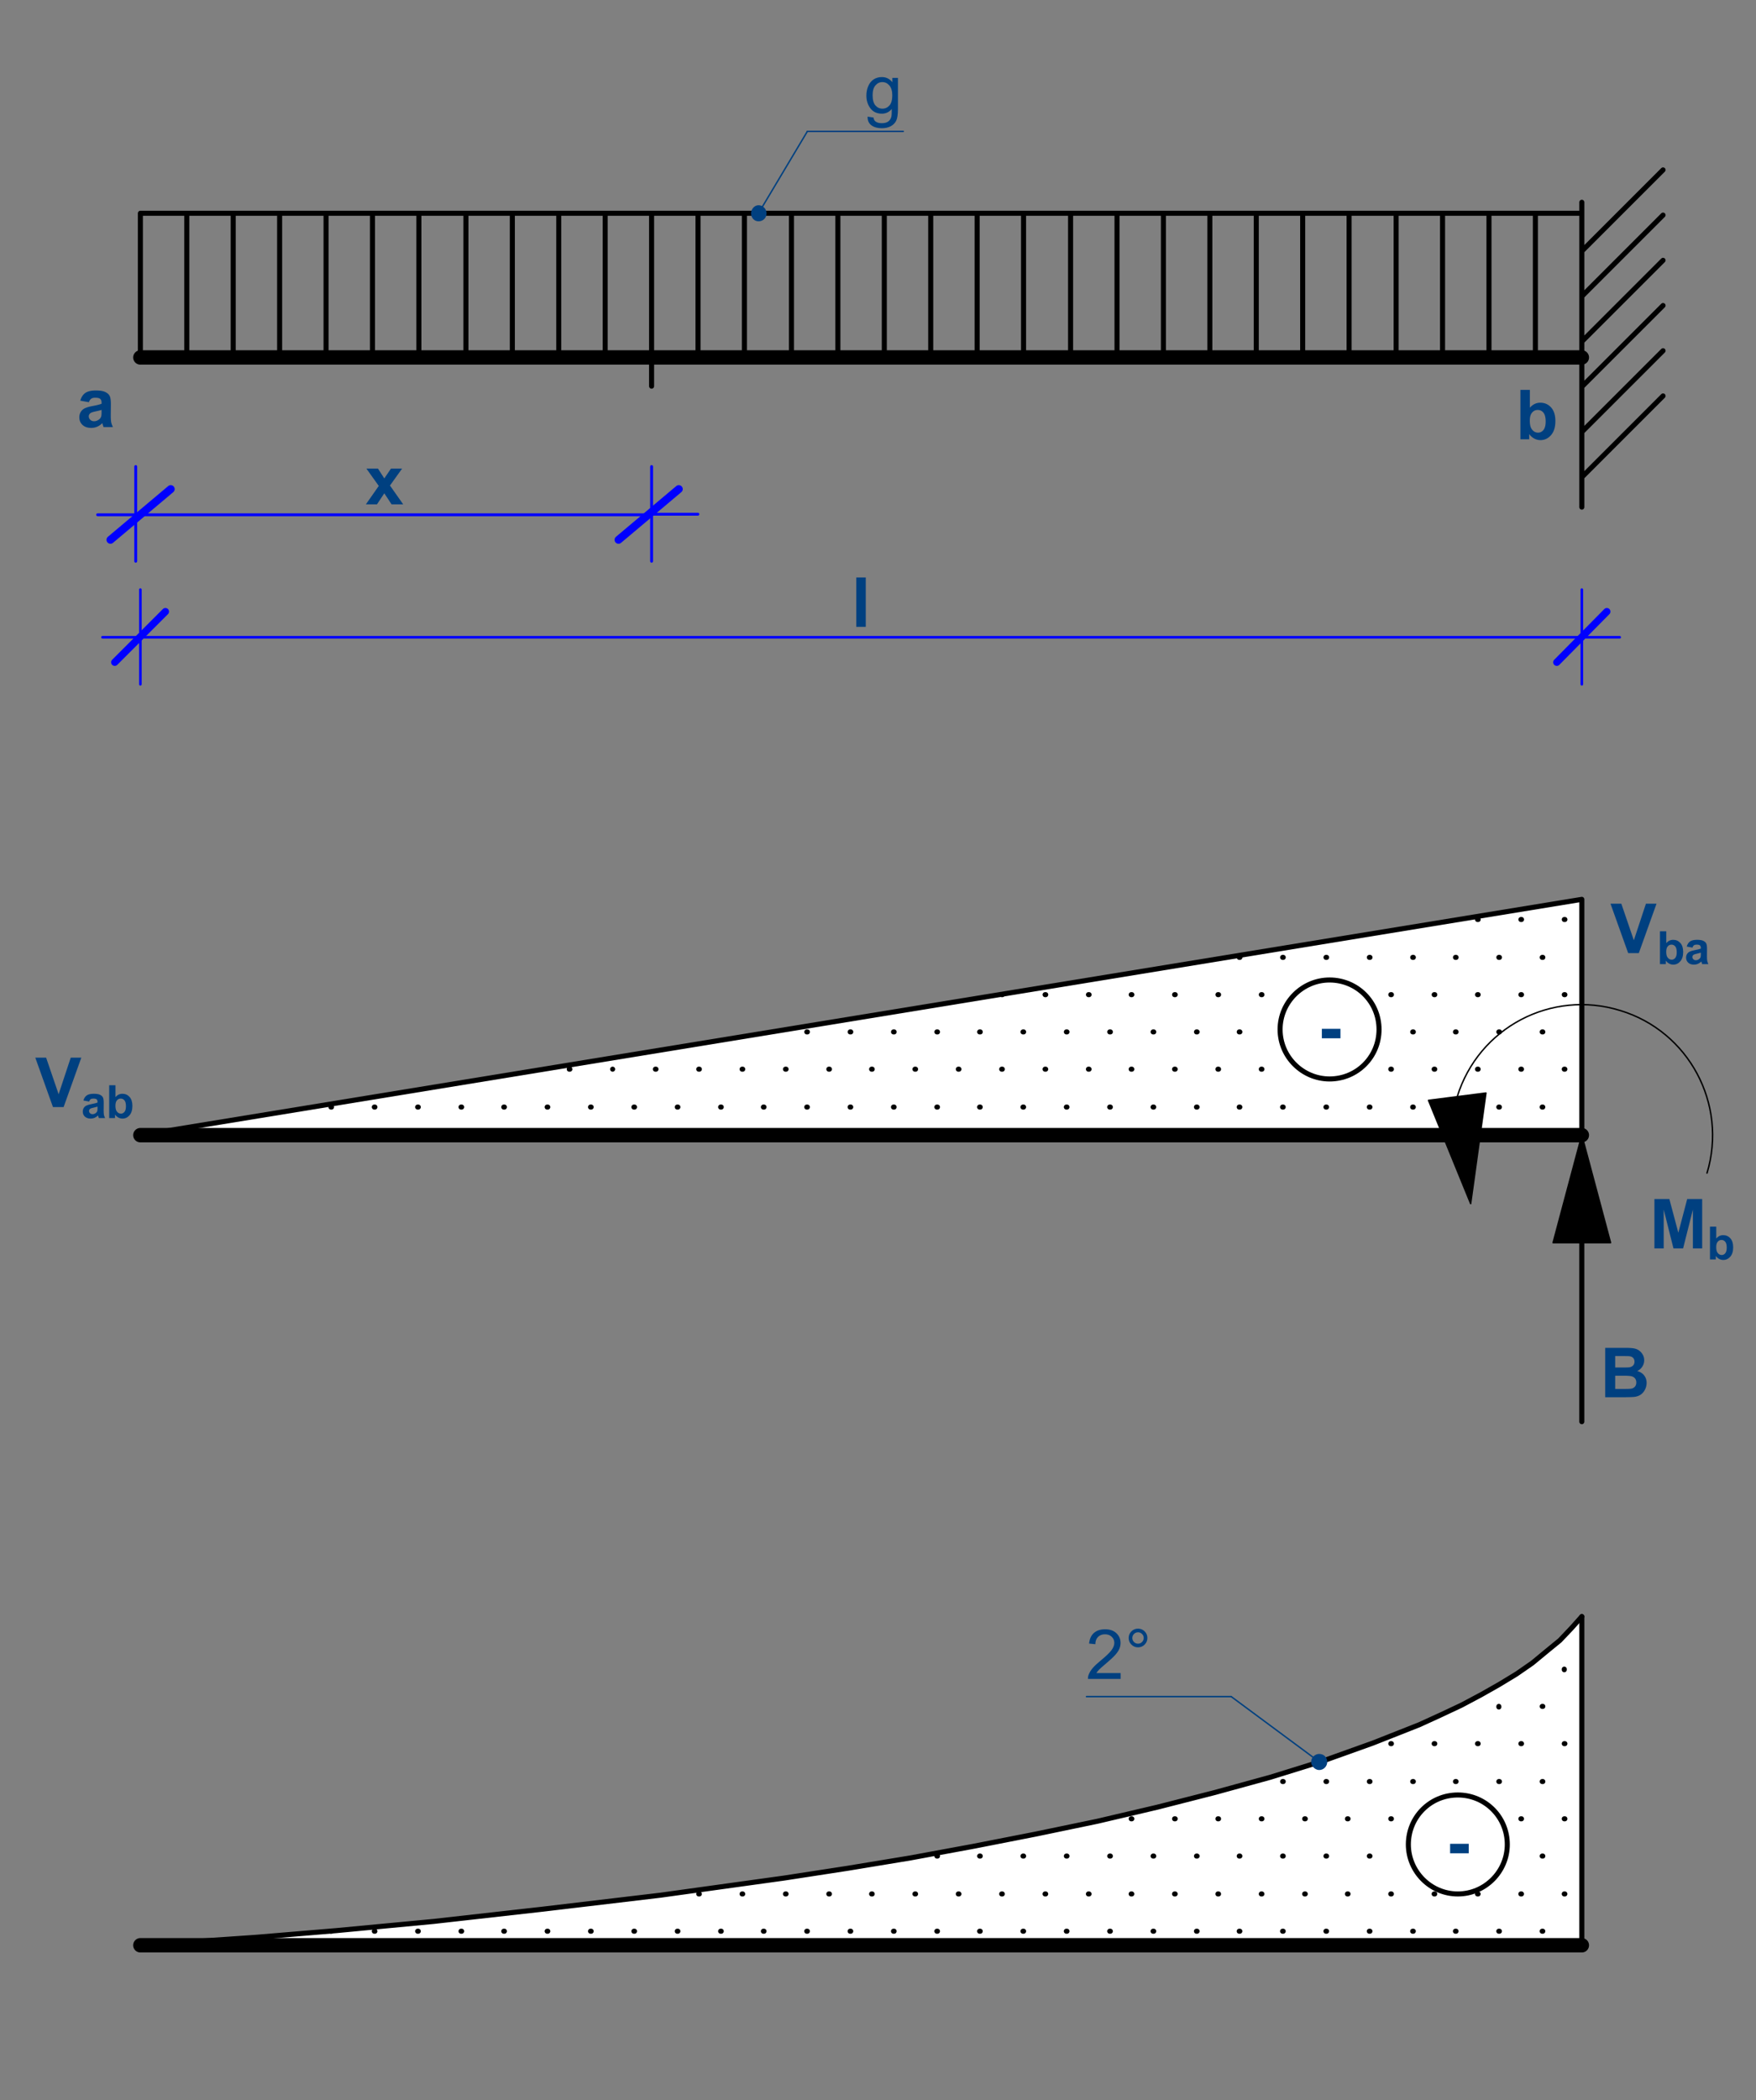 <svg xmlns="http://www.w3.org/2000/svg" width="460" height="550"><rect width="100%" height="100%" fill="#808080" stroke="none"/><path d="M36.772 297.293l377.6-61.76v61.76h-377.6" fill="#fff" fill-rule="evenodd"/><path d="M86.692 289.933h.16m11.2 0h.16m11.2 0h.16m11.2 0h.16m11.04 0h.16m11.2 0h.16m11.2 0h.16m11.2 0h.16m11.2 0h.16m11.2 0h.16m11.04 0h.16m11.2 0h.16m11.2 0h.16m11.2 0h.16m11.2 0h.16m11.04 0h.16m11.2 0h.16m11.2 0h.16m11.2 0h.16m11.2 0h.16m11.2 0h.16m11.04 0h.16m11.2 0h.16m11.2 0h.16m11.2 0h.16m11.2 0h.16m11.04 0h.16m11.2 0h.16m11.2 0h.16m-192.8-19.68h.16m11.2 0h.16m11.2 0h.16m11.2 0h.16m11.04 0h.16m11.2 0h.16m11.2 0h.16m11.2 0h.16m11.2 0h.16m11.2 0h.16m11.04 0h.16m11.2 0h.16m11.2 0h.16m11.2 0h.16m11.2 0h.16m11.04 0h.16m11.2 0h.16m11.2 0h.16m-79.52-19.52h.16m11.2 0h.16m11.2 0h.16m11.2 0h.16m11.2 0h.16m11.04 0h.16m11.2 0h.16m11.2 0h.16m-255.04 29.28h.16m11.2 0h0m11.2 0h.16m11.2 0h.16m11.2 0h.16m11.2 0h.16m11.2 0h.16m11.04 0h.16m11.2 0h.16m11.2 0h.16m11.2 0h.16m11.2 0h.16m11.2 0h.16m11.04 0h.16m11.2 0h.16m11.2 0h.16m11.2 0h.16m11.2 0h.16m11.04 0h.16m11.2 0h.16m11.2 0h.16m11.2 0h.16m11.2 0h.16m11.2 0h.16m-147.52-19.52h.16m11.2 0h.16m11.2 0h.16m11.04 0h.16m11.2 0h.16m11.2 0h.16m11.2 0h.16m11.2 0h.16m11.04 0h.16m11.2 0h.16m11.2 0h.16m11.2 0h.16m11.2 0h.16m11.2 0h.16m-22.88-19.68h.16m11.2 0h.16m11.2 0h.16" fill="none" stroke="#000" stroke-width="1.321" stroke-linecap="round" stroke-linejoin="round" stroke-miterlimit="10"/><path d="M414.372 423.373v86.08h-377.6l33.76-2.24 33.92-2.88 33.76-3.68 33.6-4 33.6-4.8 21.6-3.2 21.28-3.68 21.28-4.16 21.28-4.64 20.96-5.12 20.96-5.6 12.8-4 12.64-4.32 12.48-5.12 12.16-5.44 6.4-3.36 6.08-3.68 6.08-4 4.64-3.68 4.32-4 4-4.48" fill="#fff" fill-rule="evenodd"/><path d="M86.692 505.773h.16m11.2 0h.16m11.2 0h.16m11.2 0h.16m11.04 0h.16m11.2 0h.16m11.2 0h.16m11.2 0h.16m11.2 0h.16m11.2 0h.16m11.04 0h.16m11.2 0h.16m11.2 0h.16m11.2 0h.16m11.2 0h.16m11.04 0h.16m11.2 0h.16m11.2 0h.16m11.2 0h.16m11.2 0h.16m11.2 0h.16m11.04 0h.16m11.2 0h.16m11.2 0h.16m11.2 0h.16m11.2 0h.16m11.04 0h.16m11.2 0h.16m11.2 0h.16m-158.72-19.68h.16m11.04 0h.16m11.2 0h.16m11.2 0h.16m11.2 0h.16m11.2 0h.16m11.2 0h.16m11.04 0h.16m11.2 0h.16m11.2 0h.16m11.2 0h.16m11.2 0h.16m11.04 0h.16m11.2 0h.16m11.2 0h.16m-68.16-19.52h.16m11.2 0h.16m11.2 0h.16m11.2 0h.16m11.04 0h.16m11.2 0h.16m11.2 0h.16m-11.52-19.68v.16m11.36-.16h.16m-221.12 49.12h.16m11.2 0h.16m11.2 0h.16m11.2 0h.16m11.04 0h.16m11.2 0h.16m11.2 0h.16m11.2 0h.16m11.2 0h.16m11.2 0h.16m11.04 0h.16m11.2 0h.16m11.2 0h.16m11.2 0h.16m11.2 0h.16m11.04 0h.16m11.2 0h.16m11.2 0h.16m11.2 0h.16m11.2 0h.16m11.2 0h.16m-113.6-19.68h.16m11.2 0h.16m11.2 0h.16m11.2 0h.16m11.2 0h.16m11.04 0h.16m11.2 0h.16m11.2 0h.16m11.2 0h.16m11.2 0h.16m11.2 0h.16m-45.6-19.68h.16m11.2 0h.16m11.2 0h.16m11.2 0h.16m11.2 0h.16m-.16-19.52v.16" fill="none" stroke="#000" stroke-width="1.321" stroke-linecap="round" stroke-linejoin="round" stroke-miterlimit="10"/><path d="M361.252 269.613l-.16 2.72-.96 2.56-1.28 2.4-1.76 1.92-2.24 1.6-2.56 1.12-2.56.48h-2.72l-2.72-.48-2.4-1.12-2.24-1.6-1.76-1.92-1.44-2.4-.8-2.56-.32-2.72.32-2.72.8-2.56 1.44-2.4 1.76-1.92 2.24-1.6 2.4-1.12 2.72-.64h2.72l2.56.64 2.56 1.12 2.24 1.6 1.76 1.92 1.28 2.4.96 2.56.16 2.72m33.6 213.44l-.32 2.72-.8 2.56-1.44 2.24-1.76 2.08-2.24 1.6-2.4 1.12-2.72.48h-2.72l-2.56-.48-2.56-1.12-2.08-1.6-1.92-2.08-1.28-2.24-.8-2.56-.32-2.72.32-2.72.8-2.56 1.28-2.4 1.92-2.08 2.08-1.44 2.56-1.12 2.56-.64h2.72l2.72.64 2.4 1.12 2.24 1.44 1.76 2.08 1.44 2.4.8 2.56.32 2.72" fill="#fff" fill-rule="evenodd"/><path d="M36.772 93.613h377.6m-377.6 415.84h377.6m-377.6-212.16h377.6" fill="none" stroke="#000" stroke-width="3.777" stroke-linecap="round" stroke-linejoin="round" stroke-miterlimit="10"/><path d="M414.372 235.533v61.76m-377.6 0l377.6-61.76m0-102.72v-79.84m0 12.8l21.28-21.28m-21.28 33.12l21.28-21.28m-21.28 33.12l21.28-21.28m-21.28 33.12l21.28-21.28m-21.28 33.12l21.28-21.28m-21.28 33.12l21.28-21.28m-21.28 319.68v86.08m-377.6-415.84v-37.76m0 0h377.6m0 37.76v-37.76m-365.44 37.76v-37.76m12.16 37.76v-37.76m12.16 37.76v-37.76m12.16 37.76v-37.76m12.16 37.76v-37.76m12.16 37.76v-37.76m12.32 37.76v-37.76m12.16 37.76v-37.76m12.16 37.76v-37.76m12.16 37.76v-37.76m12.16 37.76v-37.76m12.16 37.76v-37.76m12.16 37.76v-37.76m12.32 37.76v-37.76m12.16 37.76v-37.76m12.16 37.76v-37.76m12.16 37.76v-37.76m12.16 37.76v-37.76m12.16 37.76v-37.76m12.32 37.76v-37.76m12.16 37.76v-37.76m12.16 37.76v-37.76m12.16 37.76v-37.76m12.16 37.76v-37.76m12.16 37.76v-37.76m12.16 37.76v-37.76m12.32 37.76v-37.76m12.16 37.76v-37.76m12.16 37.76v-37.76m12.16 37.76v-37.76m-231.52 30.56v14.72m243.68 224.32v46.88" fill="none" stroke="#000" stroke-width="1.321" stroke-linecap="round" stroke-linejoin="round" stroke-miterlimit="10"/><path d="M414.372 297.293l7.52 28.16m-7.52-28.16l-7.52 28.16m15.04 0h-15.04" fill="none" stroke="#000" stroke-width=".377" stroke-linecap="round" stroke-linejoin="round" stroke-miterlimit="10"/><path d="M414.372 297.293l7.52 28.16h-15.04l7.52-28.16" fill-rule="evenodd"/><path d="M381.732 287.213c5.6-18.08 24.64-28.16 42.72-22.56 17.92 5.44 28.16 24.48 22.72 42.56m-61.92 8l-11.04-27.04m11.04 27.04l4-28.96m-15.04 1.92l15.04-1.92" fill="none" stroke="#000" stroke-width=".377" stroke-linecap="round" stroke-linejoin="round" stroke-miterlimit="10"/><path d="M385.252 315.213l-11.04-27.04 15.04-1.92-4 28.96" fill-rule="evenodd"/><path d="M361.252 269.613c0 7.2-5.76 12.96-12.96 12.96-7.04 0-12.96-5.76-12.96-12.96 0-7.2 5.92-12.96 12.96-12.96 7.2 0 12.96 5.76 12.96 12.96zm33.6 213.44c0 7.04-5.76 12.96-12.96 12.96-7.2 0-12.96-5.92-12.96-12.96 0-7.2 5.76-12.96 12.96-12.96 7.2 0 12.96 5.76 12.96 12.96zm-358.08 26.4l13.92-.96m0 0l16.32-1.12m0 0l21.12-1.76m0 0l25.44-2.4m0 0l28.48-3.2m0 0l31.04-3.68m0 0l32.32-4.48m0 0l16.64-2.56m0 0l16.48-2.72m0 0l16.48-3.04m0 0l16.32-3.2m0 0l16.16-3.36m0 0l15.68-3.68m0 0l15.04-3.84m0 0l14.56-4m0 0l13.92-4.32m0 0l12.96-4.64m0 0l12.16-4.8m0 0l5.6-2.56m0 0l5.44-2.56m0 0l5.12-2.72m0 0l4.8-2.72m0 0l4.48-2.72m0 0l4.16-2.88m0 0l3.68-3.04m0 0l3.52-2.88m0 0l3.04-3.2m0 0l2.72-3.04" fill="none" stroke="#000" stroke-width="1.321" stroke-linecap="round" stroke-linejoin="round" stroke-miterlimit="10"/><path d="M26.852 166.893h9.92m0 0h377.6" fill="none" stroke="#00f" stroke-width=".68" stroke-linecap="round" stroke-linejoin="round" stroke-miterlimit="10"/><path d="M43.332 160.173l-13.28 13.28m377.76 0l13.12-13.28" fill="none" stroke="#00f" stroke-width="1.888" stroke-linecap="round" stroke-linejoin="round" stroke-miterlimit="10"/><path d="M414.372 166.893h9.92m-387.52 12.32v-24.8m377.6 24.8v-24.8" fill="none" stroke="#00f" stroke-width=".68" stroke-linecap="round" stroke-linejoin="round" stroke-miterlimit="10"/><path d="M224.312 164.173v-12.942h2.482v12.942z" aria-label="l" font-weight="700" font-size="13.568" font-family="Arial" fill="#004080"/><path d="M227.274 30.55l1.546.23q.097.715.539 1.041.592.442 1.616.442 1.104 0 1.705-.442.6-.441.813-1.236.123-.485.114-2.039-1.042 1.227-2.596 1.227-1.935 0-2.995-1.395t-1.06-3.346q0-1.341.486-2.471.486-1.14 1.404-1.757.928-.618 2.173-.618 1.661 0 2.739 1.342v-1.13h1.466v8.104q0 2.19-.45 3.099-.442.918-1.414 1.447-.963.53-2.376.53-1.678 0-2.712-.76-1.033-.75-.998-2.268zm1.316-5.632q0 1.845.733 2.692.734.848 1.838.848 1.095 0 1.837-.839.742-.847.742-2.648 0-1.722-.769-2.596-.76-.874-1.837-.874-1.06 0-1.802.865-.742.857-.742 2.552z" aria-label="g" font-weight="400" font-size="13.568" font-family="Arial" fill="#004080"/><path d="M199.652 54.253l11.84-19.84m-10.88 21.44c0 1.12-.8 1.92-1.92 1.92-.96 0-1.76-.8-1.76-1.92 0-.96.8-1.92 1.76-1.92 1.12 0 1.92.96 1.92 1.92z" fill="none" stroke="#004080" stroke-width=".377" stroke-linecap="round" stroke-linejoin="round" stroke-miterlimit="10"/><path d="M200.612 55.853l-.16.8-.32.64-.64.32-.8.16-.64-.16-.64-.32-.32-.64-.16-.8.16-.64.32-.64.64-.48.64-.16.8.16.64.48.32.64.16.64" fill="#004080" fill-rule="evenodd"/><path d="M211.492 34.413h15.04m0 0h10.08" fill="none" stroke="#004080" stroke-width=".377" stroke-linecap="round" stroke-linejoin="round" stroke-miterlimit="10"/><path d="M293.56 438.166v1.527H285q-.017-.574.186-1.103.327-.874 1.043-1.722.724-.847 2.084-1.96 2.111-1.73 2.853-2.736.742-1.016.742-1.916 0-.945-.68-1.59-.671-.652-1.758-.652-1.148 0-1.837.688-.689.689-.698 1.907l-1.634-.168q.168-1.827 1.263-2.78 1.096-.963 2.942-.963 1.863 0 2.95 1.033 1.086 1.033 1.086 2.56 0 .777-.318 1.527-.318.75-1.06 1.58-.733.83-2.446 2.278-1.431 1.201-1.838 1.634-.406.423-.67.856zm2.104-9.19q0-1.015.715-1.73.725-.716 1.732-.716 1.024 0 1.74.715.715.716.715 1.73 0 1.016-.724 1.74-.716.715-1.731.715-1.007 0-1.732-.715-.715-.715-.715-1.74zm.963 0q0 .618.432 1.06.442.432 1.06.432.61 0 1.043-.433.441-.441.441-1.06 0-.617-.441-1.05-.433-.441-1.043-.441-.618 0-1.06.441-.432.433-.432 1.05z" aria-label="2°" font-weight="400" font-size="13.568" font-family="Arial" fill="#004080"/><path d="M344.132 460.333l-21.6-16m24.96 17.12c0 .96-.8 1.92-1.92 1.92-.96 0-1.92-.96-1.92-1.92 0-1.12.96-1.92 1.92-1.92 1.12 0 1.92.8 1.92 1.92z" fill="none" stroke="#004080" stroke-width=".377" stroke-linecap="round" stroke-linejoin="round" stroke-miterlimit="10"/><path d="M347.492 461.453l-.16.64-.48.64-.48.48-.8.16-.64-.16-.64-.48-.48-.64-.16-.64.16-.8.48-.64.64-.32.64-.16.8.16.48.32.48.64.16.8" fill="#004080" fill-rule="evenodd"/><path d="M322.532 444.333h-20.64m0 0h-17.28" fill="none" stroke="#004080" stroke-width=".377" stroke-linecap="round" stroke-linejoin="round" stroke-miterlimit="10"/><path style="-inkscape-font-specification:'Arial Bold'" d="M23.287 105.338l-2.253-.406c.253-.907.689-1.578 1.307-2.013.619-.435 1.537-.653 2.756-.653 1.107 0 1.932.132 2.474.397.541.26.921.592 1.14.998.223.4.335 1.139.335 2.216l-.027 2.895c0 .824.038 1.433.115 1.828.083.388.233.806.45 1.253H27.13a9.265 9.265 0 01-.239-.733 3.903 3.903 0 00-.088-.29c-.424.411-.877.72-1.36.926a3.897 3.897 0 01-1.546.309c-.966 0-1.729-.262-2.288-.786-.553-.523-.83-1.185-.83-1.986 0-.53.127-1 .38-1.412a2.453 2.453 0 011.06-.954c.46-.223 1.119-.418 1.978-.583 1.16-.217 1.964-.42 2.412-.609v-.247c0-.477-.118-.815-.354-1.015-.235-.207-.68-.31-1.333-.31-.442 0-.787.089-1.034.266-.247.17-.447.474-.6.909zm3.32 2.013c-.317.106-.82.233-1.51.38-.689.147-1.139.29-1.351.432-.324.23-.486.52-.486.874 0 .347.13.647.389.9s.588.38.989.38c.447 0 .874-.147 1.28-.441.3-.224.498-.498.593-.821.065-.212.097-.615.097-1.21zm371.679 7.702v-12.942h2.482v4.661c.765-.87 1.672-1.306 2.72-1.306 1.143 0 2.088.415 2.836 1.245.748.824 1.122 2.01 1.122 3.557 0 1.601-.383 2.835-1.148 3.7-.76.865-1.685 1.297-2.774 1.297a3.494 3.494 0 01-1.59-.397 3.85 3.85 0 01-1.343-1.192v1.377zm2.464-4.89c0 .97.153 1.688.46 2.153.43.66 1 .99 1.713.99.548 0 1.013-.233 1.396-.698.389-.47.583-1.21.583-2.216 0-1.071-.194-1.842-.583-2.313-.389-.477-.886-.715-1.493-.715-.595 0-1.09.232-1.484.697-.395.46-.592 1.16-.592 2.101zm19.75 242.828h5.176c1.024 0 1.786.044 2.287.133.507.082.957.259 1.352.53.4.27.733.632.998 1.085.265.447.397.95.397 1.51 0 .606-.165 1.162-.494 1.668a3.006 3.006 0 01-1.325 1.139c.789.23 1.395.62 1.82 1.174.423.553.635 1.204.635 1.951 0 .589-.138 1.163-.415 1.722-.27.553-.645.998-1.122 1.333-.47.33-1.054.532-1.749.609-.435.047-1.486.076-3.153.088h-4.408zm2.614 2.154v2.993h1.714c1.019 0 1.652-.015 1.899-.044.447-.053.797-.207 1.05-.46.26-.259.39-.597.39-1.015 0-.4-.112-.723-.336-.97-.218-.253-.545-.407-.98-.46-.26-.03-1.005-.044-2.235-.044zm0 5.147v3.46h2.42c.942 0 1.54-.026 1.793-.079a1.61 1.61 0 00.945-.512c.247-.277.371-.644.371-1.103 0-.389-.094-.719-.282-.99-.189-.27-.463-.467-.822-.59-.353-.124-1.125-.186-2.314-.186z" font-weight="700" font-family="Arial" fill="#004080"/><path d="M13.873 289.933l-4.629-12.942h2.836l3.277 9.579 3.17-9.579h2.774l-4.637 12.942z" aria-label="V" font-weight="700" font-size="13.568" font-family="Arial" fill="#004080"/><path d="M23.346 288.489l-1.495-.27q.252-.902.868-1.336.615-.433 1.829-.433 1.102 0 1.641.264.54.257.757.662.222.398.222 1.47l-.017 1.922q0 .82.076 1.213.082.387.299.832h-1.63q-.064-.164-.158-.486-.041-.147-.059-.194-.422.41-.903.616-.48.205-1.025.205-.962 0-1.519-.522-.55-.521-.55-1.318 0-.527.251-.938.252-.416.704-.632.457-.223 1.313-.387 1.155-.217 1.6-.404v-.164q0-.475-.234-.674-.235-.205-.885-.205-.44 0-.686.175-.247.17-.399.604zm2.204 1.336q-.316.105-1.002.252-.686.146-.897.287-.323.228-.323.58 0 .346.258.598t.657.252q.446 0 .85-.293.3-.223.393-.545.064-.211.064-.803zm3.055 2.988v-8.59h1.647v3.094q.762-.867 1.806-.867 1.137 0 1.881.826.745.82.745 2.361 0 1.594-.762 2.455-.756.862-1.841.862-.533 0-1.055-.264-.516-.27-.891-.79v.913zm1.635-3.246q0 .967.305 1.43.428.656 1.137.656.546 0 .927-.463.387-.469.387-1.47 0-1.067-.387-1.536-.387-.474-.991-.474-.592 0-.985.463-.393.457-.393 1.394z" aria-label="ab" font-weight="700" font-size="9.005" font-family="Arial" fill="#004080"/><path d="M426.513 249.613l-4.629-12.942h2.836l3.277 9.579 3.17-9.579h2.774l-4.637 12.942z" aria-label="V" font-weight="700" font-size="13.568" font-family="Arial" fill="#004080"/><path d="M434.845 252.493v-8.59h1.647v3.094q.762-.867 1.806-.867 1.137 0 1.881.826.745.82.745 2.361 0 1.594-.762 2.455-.756.862-1.841.862-.533 0-1.055-.264-.516-.27-.891-.79v.913zm1.635-3.246q0 .967.305 1.43.428.656 1.137.656.546 0 .927-.463.387-.469.387-1.47 0-1.067-.387-1.536-.387-.474-.991-.474-.592 0-.985.463-.393.457-.393 1.394zm6.866-1.078l-1.495-.27q.252-.902.868-1.336.615-.433 1.829-.433 1.102 0 1.641.264.54.257.757.662.222.398.222 1.47l-.017 1.922q0 .82.076 1.213.082.387.299.832h-1.63q-.064-.164-.158-.486-.041-.147-.059-.194-.422.41-.902.616-.481.205-1.026.205-.962 0-1.519-.522-.55-.521-.55-1.318 0-.527.251-.938.252-.416.704-.632.457-.223 1.313-.387 1.155-.217 1.6-.404v-.164q0-.475-.234-.674-.235-.205-.885-.205-.44 0-.686.175-.246.17-.399.604zm2.204 1.336q-.316.105-1.002.252-.686.146-.897.287-.322.228-.322.58 0 .346.257.598.258.252.657.252.446 0 .85-.293.3-.223.393-.545.064-.211.064-.803z" aria-label="ba" font-weight="700" font-size="9.005" font-family="Arial" fill="#004080"/><path d="M433.392 326.96v-12.942h3.913l2.35 8.828 2.323-8.828h3.922v12.942h-2.43v-10.188l-2.57 10.188h-2.517l-2.562-10.188v10.188z" aria-label="M" font-weight="700" font-size="13.568" font-family="Arial" fill="#004080"/><path d="M447.943 329.84v-8.59h1.647v3.094q.762-.867 1.806-.867 1.137 0 1.882.826.744.82.744 2.361 0 1.594-.762 2.455-.756.861-1.84.861-.534 0-1.056-.263-.516-.27-.891-.791v.914zm1.635-3.246q0 .967.305 1.43.428.656 1.138.656.545 0 .926-.463.387-.469.387-1.47 0-1.067-.387-1.536-.387-.475-.99-.475-.593 0-.986.463-.393.457-.393 1.395z" aria-label="b" font-weight="700" font-size="9.005" font-family="Arial" fill="#004080"/><path style="-inkscape-font-specification:'Arial Bold'" d="M346.269 271.921v-2.48h4.876v2.48zm33.599 213.44v-2.48h4.876v2.48z" font-weight="700" font-family="Arial" fill="#004080"/><path d="M25.572 134.813h11.949m0 0h133.171" stroke-miterlimit="10" fill="none" stroke="#00f" stroke-width=".746" stroke-linecap="round" stroke-linejoin="round"/><path d="M44.726 128.093l-15.794 13.28m133.092 0l15.794-13.28" stroke-miterlimit="10" fill="none" stroke="#00f" stroke-width="2.071" stroke-linecap="round" stroke-linejoin="round"/><path d="M170.692 134.667h12.125m-147.263 12.32v-24.8m135.138 24.8v-24.8" stroke-miterlimit="10" fill="none" stroke="#00f" stroke-width=".752" stroke-linecap="round" stroke-linejoin="round"/><path d="M95.839 132.093l3.383-4.83-3.241-4.545h3.03l1.66 2.577 1.749-2.577h2.915l-3.18 4.44 3.471 4.935h-3.047l-1.908-2.904-1.926 2.904z" aria-label="x" font-weight="700" font-size="13.568" font-family="Arial" fill="#004080"/></svg>